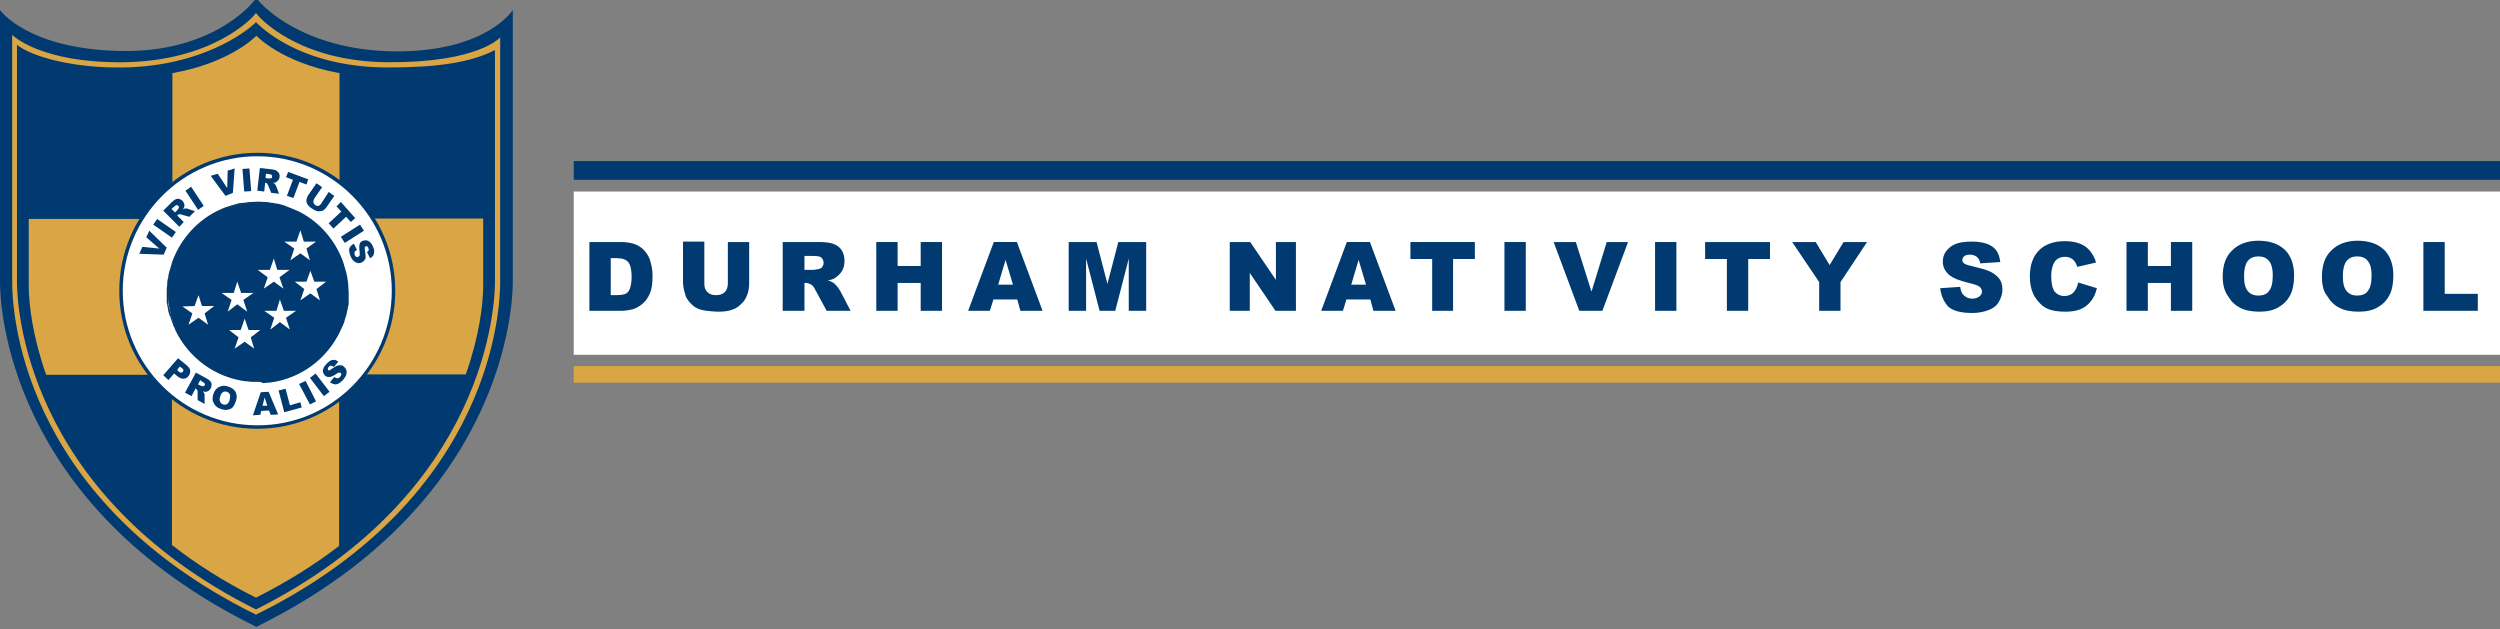 <?xml version="1.0" encoding="utf-8"?>
<!-- Generator: Adobe Illustrator 27.2.0, SVG Export Plug-In . SVG Version: 6.00 Build 0)  -->
<svg version="1.1" id="Layer_1" xmlns="http://www.w3.org/2000/svg" xmlns:xlink="http://www.w3.org/1999/xlink" x="0px" y="0px"
	 width="574.3px" height="144.5px" viewBox="0 0 574.3 144.5" style="enable-background:new 0 0 574.3 144.5;" xml:space="preserve"
	>
<rect x="0" y="0" width="574.3" height="144.5" fill="#808080" stroke="none"/>
<style type="text/css">
	.st0{fill:#FFFFFF;}
	.st1{fill:#D9A545;}
	.st2{fill:#003A70;}
</style>
<g>
	<rect x="131.8" y="44" class="st0" width="442.5" height="37.5"/>
	<rect x="131.8" y="84.1" class="st1" width="442.5" height="3.8"/>
	<rect x="131.8" y="37" class="st2" width="442.5" height="4.3"/>
	<g>
		<path class="st2" d="M135.4,55.6h7.2c1.4,0,2.6,0.2,3.5,0.6c0.9,0.4,1.6,0.9,2.2,1.7c0.6,0.7,1,1.6,1.2,2.5c0.3,1,0.4,2,0.4,3.1
			c0,1.7-0.2,3-0.6,3.9s-0.9,1.7-1.6,2.3c-0.7,0.6-1.4,1-2.2,1.3c-1.1,0.3-2,0.4-2.9,0.4h-7.2V55.6z M140.3,59.2v8.6h1.2
			c1,0,1.7-0.1,2.2-0.3c0.4-0.2,0.8-0.6,1-1.2c0.2-0.6,0.4-1.5,0.4-2.7c0-1.7-0.3-2.8-0.8-3.4c-0.5-0.6-1.4-0.9-2.7-0.9H140.3z"/>
		<path class="st2" d="M167.2,55.6h4.9V65c0,0.9-0.1,1.8-0.4,2.6c-0.3,0.8-0.7,1.6-1.4,2.2c-0.6,0.6-1.3,1.1-2,1.3
			c-0.9,0.4-2.1,0.5-3.4,0.5c-0.8,0-1.6-0.1-2.5-0.2c-0.9-0.1-1.7-0.3-2.3-0.6c-0.6-0.3-1.2-0.8-1.7-1.4c-0.5-0.6-0.9-1.2-1-1.8
			c-0.3-1-0.5-1.9-0.5-2.7v-9.4h4.9v9.6c0,0.9,0.2,1.5,0.7,2s1.1,0.7,2,0.7c0.8,0,1.5-0.2,2-0.7s0.7-1.2,0.7-2V55.6z"/>
		<path class="st2" d="M179.8,71.4V55.6h8.1c1.5,0,2.7,0.1,3.5,0.4c0.8,0.3,1.4,0.7,1.9,1.4c0.5,0.7,0.7,1.6,0.7,2.6
			c0,0.9-0.2,1.6-0.6,2.3c-0.4,0.6-0.9,1.1-1.5,1.5c-0.4,0.3-1,0.5-1.7,0.6c0.6,0.2,1,0.4,1.3,0.6c0.2,0.1,0.4,0.4,0.8,0.8
			c0.3,0.4,0.6,0.8,0.7,1l2.4,4.6h-5.5l-2.6-4.8c-0.3-0.6-0.6-1-0.9-1.2c-0.4-0.2-0.8-0.4-1.2-0.4h-0.4v6.4H179.8z M184.7,62h2.1
			c0.2,0,0.7-0.1,1.3-0.2c0.3-0.1,0.6-0.2,0.8-0.5c0.2-0.3,0.3-0.6,0.3-0.9c0-0.5-0.2-0.9-0.5-1.2c-0.3-0.3-0.9-0.4-1.8-0.4h-2.1V62
			z"/>
		<path class="st2" d="M201.3,55.6h4.9v5.5h5.3v-5.5h4.9v15.8h-4.9V65h-5.3v6.4h-4.9V55.6z"/>
		<path class="st2" d="M233.7,68.8h-5.5l-0.8,2.6h-5l5.9-15.8h5.3l5.9,15.8h-5.1L233.7,68.8z M232.7,65.4l-1.7-5.7l-1.7,5.7H232.7z"
			/>
		<path class="st2" d="M245.5,55.6h6.4l2.5,9.6l2.5-9.6h6.4v15.8h-4v-12l-3.1,12h-3.6l-3.1-12v12h-4V55.6z"/>
		<path class="st2" d="M282.6,55.6h4.6l5.9,8.7v-8.7h4.6v15.8H293l-5.9-8.7v8.7h-4.6V55.6z"/>
		<path class="st2" d="M314.8,68.8h-5.5l-0.8,2.6h-5l5.9-15.8h5.3l5.9,15.8h-5.1L314.8,68.8z M313.8,65.4l-1.7-5.7l-1.7,5.7H313.8z"
			/>
		<path class="st2" d="M324,55.6h14.8v3.9h-5v11.9H329V59.5h-5V55.6z"/>
		<path class="st2" d="M345.6,55.6h4.9v15.8h-4.9V55.6z"/>
		<path class="st2" d="M356.9,55.6h5.1l3.6,11.4l3.5-11.4h4.9l-5.9,15.8h-5.3L356.9,55.6z"/>
		<path class="st2" d="M380.2,55.6h4.9v15.8h-4.9V55.6z"/>
		<path class="st2" d="M391.8,55.6h14.8v3.9h-5v11.9h-4.9V59.5h-5V55.6z"/>
		<path class="st2" d="M411.7,55.6h5.4l3.2,5.3l3.2-5.3h5.4l-6.1,9.2v6.6h-4.9v-6.6L411.7,55.6z"/>
		<path class="st2" d="M445.7,66.2l4.6-0.3c0.1,0.8,0.3,1.3,0.6,1.7c0.5,0.6,1.2,1,2.2,1c0.7,0,1.2-0.2,1.6-0.5
			c0.4-0.3,0.6-0.7,0.6-1.1c0-0.4-0.2-0.8-0.5-1.1c-0.4-0.3-1.2-0.6-2.5-0.9c-2.1-0.5-3.7-1.1-4.6-1.9c-0.9-0.8-1.4-1.8-1.4-3
			c0-0.8,0.2-1.6,0.7-2.3c0.5-0.7,1.2-1.3,2.1-1.7s2.2-0.6,3.9-0.6c2,0,3.6,0.4,4.6,1.1c1.1,0.7,1.7,1.9,1.9,3.6l-4.6,0.3
			c-0.1-0.7-0.4-1.2-0.8-1.5c-0.4-0.3-0.9-0.5-1.6-0.5c-0.6,0-1,0.1-1.3,0.4c-0.3,0.2-0.4,0.5-0.4,0.9c0,0.3,0.1,0.5,0.4,0.7
			c0.2,0.2,0.8,0.4,1.6,0.6c2.1,0.5,3.7,0.9,4.6,1.4s1.6,1.1,2,1.7s0.6,1.5,0.6,2.3c0,1-0.3,1.9-0.8,2.8s-1.3,1.5-2.3,1.9
			c-1,0.4-2.3,0.7-3.8,0.7c-2.7,0-4.5-0.5-5.6-1.5C446.4,69.1,445.9,67.8,445.7,66.2z"/>
		<path class="st2" d="M477.4,64.9l4.3,1.3c-0.3,1.2-0.7,2.2-1.4,3c-0.6,0.8-1.4,1.4-2.3,1.8c-0.9,0.4-2.1,0.6-3.5,0.6
			c-1.7,0-3.1-0.2-4.2-0.7c-1.1-0.5-2-1.4-2.8-2.6c-0.8-1.3-1.2-2.9-1.2-4.8c0-2.6,0.7-4.6,2.1-6c1.4-1.4,3.4-2.1,5.9-2.1
			c2,0,3.5,0.4,4.7,1.2c1.1,0.8,2,2,2.5,3.7l-4.3,1c-0.2-0.5-0.3-0.8-0.5-1.1c-0.3-0.4-0.6-0.7-1-0.9c-0.4-0.2-0.8-0.3-1.3-0.3
			c-1.1,0-2,0.4-2.5,1.3c-0.4,0.7-0.7,1.7-0.7,3.1c0,1.7,0.3,2.9,0.8,3.6c0.5,0.6,1.3,1,2.2,1c0.9,0,1.6-0.3,2.1-0.8
			C476.8,66.7,477.2,65.9,477.4,64.9z"/>
		<path class="st2" d="M488.5,55.6h4.9v5.5h5.3v-5.5h4.9v15.8h-4.9V65h-5.3v6.4h-4.9V55.6z"/>
		<path class="st2" d="M510.6,63.5c0-2.6,0.7-4.6,2.2-6c1.4-1.4,3.4-2.2,6-2.2c2.6,0,4.6,0.7,6.1,2.1c1.4,1.4,2.1,3.4,2.1,5.9
			c0,1.8-0.3,3.4-0.9,4.5c-0.6,1.2-1.5,2.1-2.7,2.8c-1.2,0.7-2.6,1-4.4,1c-1.8,0-3.3-0.3-4.4-0.9c-1.2-0.6-2.1-1.5-2.8-2.7
			C511,66.9,510.6,65.4,510.6,63.5z M515.5,63.5c0,1.6,0.3,2.7,0.9,3.4c0.6,0.7,1.4,1,2.4,1c1,0,1.9-0.3,2.4-1
			c0.6-0.7,0.9-1.9,0.9-3.7c0-1.5-0.3-2.6-0.9-3.3c-0.6-0.7-1.4-1-2.4-1c-1,0-1.8,0.3-2.4,1S515.5,61.9,515.5,63.5z"/>
		<path class="st2" d="M533.4,63.5c0-2.6,0.7-4.6,2.2-6c1.4-1.4,3.4-2.2,6-2.2c2.6,0,4.6,0.7,6.1,2.1c1.4,1.4,2.1,3.4,2.1,5.9
			c0,1.8-0.3,3.4-0.9,4.5c-0.6,1.2-1.5,2.1-2.7,2.8c-1.2,0.7-2.6,1-4.4,1c-1.8,0-3.3-0.3-4.4-0.9c-1.2-0.6-2.1-1.5-2.8-2.7
			C533.7,66.9,533.4,65.4,533.4,63.5z M538.2,63.5c0,1.6,0.3,2.7,0.9,3.4c0.6,0.7,1.4,1,2.4,1c1,0,1.9-0.3,2.4-1
			c0.6-0.7,0.9-1.9,0.9-3.7c0-1.5-0.3-2.6-0.9-3.3c-0.6-0.7-1.4-1-2.4-1c-1,0-1.8,0.3-2.4,1S538.2,61.9,538.2,63.5z"/>
		<path class="st2" d="M556.7,55.6h4.9v11.9h7.6v3.9h-12.5V55.6z"/>
	</g>
	<g>
		<path class="st2" d="M90.5,11.8C68.9,11.5,59.7,0.5,59.6,0.4l-0.7-0.9l-0.7,0.9c-0.1,0.1-9.3,11.9-30.9,11.3C6.2,11.2,0,2.3,0,2.3
			v62.5c0,5.2,1.6,50.9,58.5,79l0.4,0.2l0.4-0.2c56.8-28.2,58.5-73.8,58.5-79V2.3C117.8,2.3,111.8,12,90.5,11.8z"/>
		<g>
			<path class="st2" d="M58.8,141c48.5-24,55.8-63.2,55.8-76.2s0-56.5,0-56.5s-11.8,6.3-25.4,6.3c-21.5,0-30.4-10.8-30.4-10.8
				s-9,10.8-30.4,10.8C14.8,14.6,3,8.3,3,8.3s0,43.5,0,56.5S10.4,116.9,58.8,141z"/>
			<path class="st1" d="M58.8,141.2l-0.4-0.2C3.7,113.8,2.8,69.8,2.8,64.8V8c0,0,6.3,6.5,25.6,6.3C49.1,14,58,3.9,58.1,3.8l0.7-0.8
				l0.7,0.8c0.1,0.1,9,10.4,29.7,10.5c20.7,0.1,25.7-5.7,25.7-5.7v56.2c0,5-1,49-55.7,76.2L58.8,141.2z M3.9,10.3v54.5
				c0,4.9,1.5,48.5,54.9,75.2c53.3-26.7,54.9-70.3,54.9-75.2V11.5c-5.6,2.9-13.4,4-24.5,4c-18.6,0-27.9-7.9-30.4-10.4
				C56.3,7.6,46,15.2,28.4,15.5C17.3,15.7,7.6,13.2,3.9,10.3z"/>
		</g>
		<path class="st1" d="M78,50.3V16.8c-13.4-2.4-19.1-8.6-19.1-8.6s-5.8,6.2-19.3,8.6v33.5H6.6c0,6.4,0,12,0,15.3
			c0,4.3,0.9,11.7,4,20.5h28.9v39.1c5.5,4.3,11.9,8.4,19.3,12.1c7.3-3.7,13.7-7.7,19.1-11.9V86h29.1c3.1-8.7,4-16.1,4-20.5
			c0-3.2,0-8.8,0-15.3H78z"/>
		<g>
			<path class="st0" d="M59.1,35.5c-17.3,0-31.3,14-31.3,31.3c0,17.3,14,31.3,31.3,31.3c17.3,0,31.3-14,31.3-31.3
				C90.4,49.6,76.3,35.5,59.1,35.5z M79.6,66.8C79.6,66.8,79.6,66.8,79.6,66.8c0,0.3,0,0.7,0,1c0,0.1,0,0.3,0,0.4c0,0.2,0,0.4,0,0.6
				c0,0.2,0,0.3-0.1,0.5c0,0.2,0,0.3-0.1,0.5c0,0.2-0.1,0.4-0.1,0.5c0,0.1,0,0.3-0.1,0.4c0,0.2-0.1,0.4-0.1,0.6
				c0,0.1-0.1,0.3-0.1,0.4c-0.1,0.2-0.1,0.4-0.2,0.6c0,0.1-0.1,0.2-0.1,0.3c-0.1,0.2-0.1,0.4-0.2,0.7c0,0.1-0.1,0.2-0.1,0.3
				c-0.1,0.2-0.2,0.5-0.3,0.7c0,0.1,0,0.1-0.1,0.2c-0.1,0.3-0.2,0.5-0.3,0.8c0,0,0,0.1,0,0.1c-2.9,6.2-8.9,10.8-16,11.7
				c-0.1,0-0.1,0-0.2,0c-0.3,0-0.7,0.1-1,0.1c-0.1,0-0.1,0-0.2,0c-0.4,0-0.8,0-1.2,0c-0.4,0-0.8,0-1.2,0c-0.1,0-0.1,0-0.2,0
				c-0.3,0-0.7-0.1-1-0.1c-0.1,0-0.1,0-0.2,0c-7.1-0.9-13.1-5.4-16-11.7c0,0,0,0,0-0.1c-0.1-0.3-0.2-0.5-0.4-0.8
				c0-0.1,0-0.1-0.1-0.2c-0.1-0.2-0.2-0.5-0.3-0.7c0-0.1-0.1-0.2-0.1-0.3c-0.1-0.2-0.2-0.4-0.2-0.7c0-0.1-0.1-0.2-0.1-0.3
				c-0.1-0.2-0.1-0.4-0.2-0.6c0-0.1-0.1-0.3-0.1-0.4c0-0.2-0.1-0.4-0.1-0.6c0-0.1-0.1-0.3-0.1-0.4c0-0.2-0.1-0.4-0.1-0.6
				c0-0.2,0-0.3-0.1-0.5c0-0.2,0-0.3-0.1-0.5c0-0.2,0-0.4,0-0.6c0-0.1,0-0.3,0-0.4c0-0.3,0-0.7,0-1c0,0,0,0,0,0c0,0,0,0,0,0s0,0,0,0
				c0,0,0,0,0,0c0-0.5,0-1,0.1-1.4c0-0.1,0-0.2,0-0.3c0-0.5,0.1-0.9,0.2-1.4c0,0,0-0.1,0-0.1c0.1-0.5,0.2-0.9,0.3-1.3
				c0-0.1,0-0.2,0.1-0.2c0.1-0.5,0.2-1,0.4-1.4c0,0,0-0.1,0-0.1c1.7-5.1,5.3-9.4,10-11.8c0,0,0,0,0,0c0.9-0.5,1.8-0.9,2.8-1.2
				c0.1,0,0.2-0.1,0.3-0.1c0.4-0.1,0.9-0.3,1.3-0.4c0.1,0,0.2,0,0.3-0.1c0.4-0.1,0.8-0.2,1.2-0.2c0.1,0,0.2,0,0.3,0
				c0.5-0.1,0.9-0.1,1.4-0.2c0.1,0,0.2,0,0.3,0c0.5,0,1-0.1,1.5-0.1c0,0,0,0,0,0h0h0c0.5,0,1,0,1.5,0.1c0.1,0,0.2,0,0.3,0
				c0.5,0,0.9,0.1,1.4,0.2c0.1,0,0.2,0,0.3,0c0.4,0.1,0.8,0.2,1.2,0.2c0.1,0,0.2,0,0.3,0.1c0.5,0.1,0.9,0.2,1.3,0.4
				c0.1,0,0.2,0.1,0.3,0.1c1,0.3,1.9,0.7,2.8,1.2c0,0,0,0,0.1,0c4.7,2.5,8.3,6.7,10,11.8c0,0,0,0.1,0,0.1c0.1,0.5,0.3,0.9,0.4,1.4
				c0,0.1,0,0.2,0.1,0.2c0.1,0.4,0.2,0.9,0.3,1.3c0,0,0,0.1,0,0.1c0.1,0.5,0.1,0.9,0.2,1.4c0,0.1,0,0.2,0,0.3
				C79.6,65.9,79.6,66.4,79.6,66.8C79.6,66.8,79.6,66.8,79.6,66.8C79.6,66.8,79.6,66.8,79.6,66.8C79.6,66.8,79.6,66.8,79.6,66.8z"/>
			<path class="st2" d="M59.1,98.5c-17.5,0-31.7-14.2-31.7-31.7c0-17.5,14.2-31.7,31.7-31.7s31.7,14.2,31.7,31.7
				C90.8,84.3,76.5,98.5,59.1,98.5z M59.1,35.9c-17,0-30.9,13.9-30.9,30.9c0,17.1,13.9,30.9,30.9,30.9C76.1,97.8,90,83.9,90,66.8
				C90,49.8,76.1,35.9,59.1,35.9z M59.1,87.7c-0.4,0-0.8,0-1.2,0l-0.2,0c-0.4,0-0.7-0.1-1-0.1l-0.2,0c-7.1-0.9-13.2-5.4-16.3-11.9
				l0-0.1c-0.1-0.3-0.2-0.5-0.4-0.8l0-0.1c-0.1-0.3-0.2-0.6-0.3-0.8l-0.1-0.3c-0.1-0.2-0.2-0.5-0.2-0.7L39,72.6
				c-0.1-0.2-0.1-0.4-0.2-0.6l-0.1-0.4c-0.1-0.2-0.1-0.4-0.1-0.6c0-0.1,0-0.2-0.1-0.3l0-0.2c0-0.2-0.1-0.3-0.1-0.5
				c0-0.1,0-0.3-0.1-0.4l0-0.3c0-0.1,0-0.2,0-0.3c0-0.2,0-0.3,0-0.5l0-0.5c0-0.3,0-0.7,0-1c0-0.5,0-0.9,0.1-1.5l0-0.3
				c0-0.5,0.1-1,0.2-1.4l0-0.1c0.1-0.5,0.2-1,0.3-1.4l0.1-0.2c0.1-0.5,0.3-1,0.4-1.4l0-0.1c1.7-5.1,5.4-9.5,10.2-12
				c1-0.5,1.9-0.9,2.9-1.2l0.3-0.1c0.4-0.1,0.9-0.3,1.4-0.4l0.3-0.1c0.4-0.1,0.8-0.2,1.2-0.2l0.3,0c0.5-0.1,0.9-0.1,1.4-0.2l0.3,0
				c1.2-0.1,1.9-0.1,3,0l0.3,0c0.5,0,1,0.1,1.4,0.2l0.3,0c0.4,0.1,0.8,0.2,1.2,0.2l0.3,0.1c0.5,0.1,0.9,0.2,1.4,0.4l0.2,0.1
				c1,0.4,2,0.8,2.9,1.2c4.9,2.5,8.6,6.9,10.3,12.1l0,0.1c0.2,0.5,0.3,1,0.4,1.4l0.1,0.2c0.1,0.4,0.2,0.9,0.3,1.4l0,0.1
				c0.1,0.4,0.1,0.9,0.2,1.4l0,0.3c0,0.6,0.1,1,0.1,1.5v0c0,0.3,0,0.7,0,1c0,0.1,0,0.2,0,0.3l0,0.2c0,0.2,0,0.4,0,0.5
				c0,0.1,0,0.2,0,0.4l0,0.3c0,0.1,0,0.3-0.1,0.4c0,0.1,0,0.3-0.1,0.4l0,0.3c0,0.1,0,0.2-0.1,0.3c0,0.2-0.1,0.4-0.1,0.5l-0.1,0.5
				c0,0.2-0.1,0.4-0.2,0.6l-0.1,0.4c-0.1,0.2-0.1,0.4-0.2,0.7l-0.1,0.3c-0.1,0.2-0.2,0.5-0.3,0.7l-0.1,0.2c-0.1,0.3-0.2,0.5-0.4,0.8
				v0l0,0.1c-3.1,6.5-9.1,11-16.3,11.9l-0.2,0c-0.4,0-0.7,0.1-1.1,0.1l-0.2,0C59.9,87.7,59.5,87.7,59.1,87.7z M40.8,75.3
				c2.9,6.3,8.8,10.6,15.7,11.5l0.2,0c0.3,0,0.7,0.1,1,0.1l0.2,0c0.8,0,1.6,0,2.4,0l0.2,0c0.3,0,0.7-0.1,1-0.1l0.2,0
				c6.9-0.9,12.8-5.2,15.7-11.5l0.4,0.1l-0.3-0.2c0.1-0.3,0.2-0.5,0.3-0.8l0.1-0.2c0.1-0.2,0.2-0.5,0.3-0.7l0.1-0.3
				c0.1-0.2,0.1-0.4,0.2-0.6l0.1-0.3c0.1-0.2,0.1-0.4,0.2-0.6l0.1-0.4c0.1-0.2,0.1-0.4,0.1-0.6c0-0.1,0-0.2,0.1-0.3l0-0.3
				c0-0.1,0-0.3,0.1-0.4c0-0.1,0-0.2,0-0.4l0-0.3c0-0.1,0-0.2,0-0.3c0-0.2,0-0.3,0-0.5l0-0.2c0-0.1,0-0.2,0-0.2c0-0.3,0-0.7,0-1v0
				c0-0.4,0-0.9-0.1-1.4l0-0.3c0-0.5-0.1-0.9-0.2-1.4l0.3-0.2L79,63.6c-0.1-0.4-0.2-0.9-0.3-1.3l-0.1-0.2c-0.1-0.5-0.2-0.9-0.4-1.4
				l0.3-0.2l-0.4,0.1c-1.6-5-5.2-9.2-9.8-11.6c-0.9-0.5-1.9-0.9-2.8-1.2l-0.3-0.1c-0.4-0.1-0.9-0.3-1.3-0.4l-0.3-0.1
				c-0.4-0.1-0.8-0.2-1.2-0.2l-0.3,0c-0.5-0.1-0.9-0.1-1.4-0.2l-0.3,0c-1.1-0.1-1.8-0.1-2.9,0l-0.3,0c-0.5,0-0.9,0.1-1.4,0.2l-0.3,0
				c-0.4,0.1-0.8,0.1-1.2,0.2l-0.3,0.1c-0.4,0.1-0.9,0.2-1.3,0.4l-0.2,0.1c-1,0.3-1.9,0.7-2.8,1.2c-4.7,2.4-8.3,6.7-9.9,11.6l-0.4,0
				l0.4,0.1c-0.1,0.4-0.3,0.9-0.4,1.4l-0.1,0.2c-0.1,0.4-0.2,0.9-0.3,1.3l-0.4,0.1l0.4,0.1c-0.1,0.5-0.1,0.9-0.2,1.4l0,0.3
				c0,0.5-0.1,1-0.1,1.4c0,0.3,0,0.7,0,1l0,0.5c0,0.2,0,0.3,0,0.5c0,0.1,0,0.2,0,0.3l0,0.3c0,0.1,0,0.2,0,0.4c0,0.1,0,0.3,0.1,0.4
				l0,0.2c0,0.1,0,0.2,0.1,0.3c0,0.2,0.1,0.3,0.1,0.5l0.1,0.4c0.1,0.2,0.1,0.4,0.2,0.6l0.1,0.3c0.1,0.2,0.1,0.4,0.2,0.7l0.1,0.3
				c0.1,0.2,0.2,0.5,0.3,0.7l0.1,0.2C40.6,74.7,40.7,75,40.8,75.3l-0.3,0.2L40.8,75.3z"/>
		</g>
		<circle class="st2" cx="59.1" cy="67.1" r="20.5"/>
		<g>
			<g>
				<polygon class="st0" points="68.1,55.5 69,52.9 69.8,55.5 72.6,55.5 70.4,57.1 71.2,59.8 69,58.2 66.7,59.8 67.6,57.1 
					65.3,55.5 				"/>
			</g>
			<g>
				<polygon class="st0" points="62,62 62.9,59.4 63.7,62 66.5,62 64.2,63.7 65.1,66.3 62.9,64.7 60.6,66.3 61.5,63.7 59.2,62 				
					"/>
			</g>
			<g>
				<polygon class="st0" points="53.7,67.3 54.5,64.7 55.4,67.3 58.2,67.3 55.9,68.9 56.8,71.6 54.5,69.9 52.3,71.6 53.2,68.9 
					50.9,67.3 				"/>
			</g>
			<g>
				<polygon class="st0" points="44.7,70.3 45.6,67.8 46.4,70.3 49.2,70.3 47,72 47.8,74.6 45.6,73 43.3,74.6 44.2,72 41.9,70.4 
									"/>
			</g>
			<g>
				<polygon class="st0" points="55.3,75.8 56.2,73.2 57.1,75.8 59.8,75.8 57.6,77.5 58.4,80.1 56.2,78.5 53.9,80.1 54.8,77.5 
					52.6,75.8 				"/>
			</g>
			<g>
				<polygon class="st0" points="63.5,71.4 64.3,68.8 65.2,71.4 68,71.4 65.7,73 66.6,75.7 64.3,74 62.1,75.7 63,73 60.7,71.4 				
					"/>
			</g>
			<g>
				<polygon class="st0" points="70.4,64.7 71.3,62.2 72.2,64.7 74.9,64.7 72.7,66.4 73.5,69 71.3,67.4 69,69 69.9,66.4 67.7,64.7 
									"/>
			</g>
		</g>
		<g>
			<path class="st2" d="M40.9,82.3L43,84c0.4,0.4,0.7,0.8,0.7,1.2c0,0.4-0.1,0.8-0.4,1.2C43,86.8,42.6,87,42.1,87
				c-0.4,0-0.9-0.2-1.4-0.6l-0.7-0.6l-1.3,1.5l-1.2-1.1L40.9,82.3z M40.7,85l0.3,0.3c0.2,0.2,0.4,0.3,0.6,0.3c0.2,0,0.3-0.1,0.4-0.2
				c0.1-0.1,0.2-0.3,0.1-0.4c0-0.2-0.1-0.3-0.4-0.5l-0.4-0.3L40.7,85z"/>
			<path class="st2" d="M42.5,90.2l2.5-4.6l2.4,1.3c0.4,0.2,0.8,0.5,0.9,0.7c0.2,0.2,0.3,0.4,0.3,0.7c0,0.3,0,0.6-0.2,0.9
				c-0.1,0.3-0.3,0.4-0.5,0.6c-0.2,0.1-0.4,0.2-0.7,0.2c-0.2,0-0.4,0-0.6-0.1c0.1,0.1,0.2,0.3,0.3,0.4c0,0.1,0.1,0.2,0.1,0.4
				c0,0.2,0,0.3,0,0.4l0,1.7l-1.6-0.9l0-1.8c0-0.2,0-0.4-0.1-0.5c-0.1-0.1-0.2-0.2-0.3-0.3L45,89.1L44,91L42.5,90.2z M45.5,88.3
				l0.6,0.3c0.1,0,0.2,0.1,0.4,0.1c0.1,0,0.2,0,0.3,0c0.1,0,0.2-0.1,0.2-0.2c0.1-0.1,0.1-0.3,0-0.4c-0.1-0.1-0.2-0.3-0.5-0.4
				L46,87.3L45.5,88.3z"/>
			<path class="st2" d="M49,90.6c0.2-0.8,0.7-1.4,1.3-1.7c0.6-0.3,1.3-0.4,2.1-0.1c0.8,0.2,1.4,0.7,1.7,1.2c0.3,0.6,0.4,1.3,0.1,2.1
				c-0.2,0.6-0.4,1-0.7,1.4s-0.7,0.5-1.1,0.6c-0.4,0.1-0.9,0.1-1.5-0.1c-0.6-0.2-1-0.4-1.3-0.7c-0.3-0.3-0.5-0.7-0.7-1.1
				C48.8,91.8,48.8,91.2,49,90.6z M50.6,91.1c-0.2,0.5-0.2,0.9,0,1.2c0.1,0.3,0.3,0.5,0.7,0.6c0.3,0.1,0.6,0.1,0.9-0.1
				c0.2-0.2,0.5-0.5,0.6-1.1c0.1-0.5,0.1-0.8,0-1.1c-0.1-0.3-0.4-0.5-0.7-0.6c-0.3-0.1-0.6-0.1-0.9,0.1
				C50.9,90.3,50.7,90.6,50.6,91.1z"/>
			<path class="st2" d="M61.8,94.3l-1.8,0.1l-0.2,0.9l-1.7,0.1l1.8-5.3l1.8-0.1l2.2,5.2l-1.7,0.1L61.8,94.3z M61.4,93.2l-0.6-1.9
				l-0.5,1.9L61.4,93.2z"/>
			<path class="st2" d="M64,89.7l1.6-0.4l1,3.8l2.4-0.7l0.3,1.2l-4,1.1L64,89.7z"/>
			<path class="st2" d="M68.7,88.2l1.5-0.7l2.4,4.7l-1.4,0.7L68.7,88.2z"/>
			<path class="st2" d="M71.2,86.8l1.3-1l3.2,4.2l-1.3,1L71.2,86.8z"/>
			<path class="st2" d="M75.8,87.8l1-1.2c0.2,0.2,0.4,0.2,0.6,0.3c0.3,0,0.5-0.1,0.7-0.3c0.2-0.2,0.2-0.3,0.3-0.5
				c0-0.2,0-0.3-0.1-0.4c-0.1-0.1-0.2-0.1-0.4-0.1c-0.2,0-0.4,0.1-0.8,0.4c-0.6,0.4-1.1,0.6-1.5,0.6c-0.4,0-0.8-0.1-1-0.4
				c-0.2-0.2-0.3-0.4-0.4-0.7c-0.1-0.3,0-0.6,0.1-0.9c0.1-0.3,0.4-0.7,0.8-1.1c0.5-0.5,0.9-0.8,1.3-0.8c0.4-0.1,0.9,0,1.3,0.4
				l-1,1.2C76.4,84.1,76.2,84,76,84c-0.2,0-0.3,0.1-0.5,0.3c-0.1,0.1-0.2,0.3-0.2,0.4c0,0.1,0,0.2,0.1,0.3c0.1,0.1,0.1,0.1,0.2,0.1
				c0.1,0,0.3-0.1,0.5-0.3c0.6-0.4,1.1-0.7,1.4-0.8c0.3-0.1,0.6-0.1,0.9-0.1c0.3,0.1,0.5,0.2,0.7,0.4c0.2,0.2,0.4,0.5,0.5,0.9
				c0.1,0.3,0,0.7-0.1,1c-0.1,0.3-0.4,0.7-0.7,1.1c-0.6,0.6-1.2,1-1.7,1C76.7,88.3,76.2,88.1,75.8,87.8z"/>
		</g>
		<g>
			<path class="st2" d="M32,58.3l0.7-1.6l3.9,0.4l-3-2.6l0.7-1.5l4,3.9l-0.7,1.6L32,58.3z"/>
			<path class="st2" d="M35.2,51.6l0.9-1.3l4.3,3l-0.9,1.3L35.2,51.6z"/>
			<path class="st2" d="M41.2,52.1l-3.7-3.7l1.9-1.9c0.4-0.4,0.7-0.6,0.9-0.7c0.2-0.1,0.5-0.2,0.8-0.1c0.3,0,0.5,0.2,0.8,0.4
				c0.2,0.2,0.3,0.4,0.4,0.7c0.1,0.2,0.1,0.5,0,0.7c0,0.2-0.1,0.3-0.3,0.6c0.2-0.1,0.3-0.1,0.4-0.2c0.1,0,0.2,0,0.4,0
				c0.2,0,0.3,0,0.4,0.1l1.6,0.5l-1.3,1.3l-1.8-0.5c-0.2-0.1-0.4-0.1-0.5-0.1c-0.1,0-0.3,0.1-0.4,0.2l-0.1,0.1l1.5,1.5L41.2,52.1z
				 M40.2,48.8l0.5-0.5c0.1-0.1,0.1-0.2,0.3-0.4c0.1-0.1,0.1-0.2,0.1-0.3c0-0.1-0.1-0.2-0.1-0.3c-0.1-0.1-0.3-0.2-0.4-0.2
				c-0.1,0-0.3,0.1-0.5,0.3L39.4,48L40.2,48.8z"/>
			<path class="st2" d="M42.6,43.8l1.3-0.9l2.9,4.4l-1.3,0.9L42.6,43.8z"/>
			<path class="st2" d="M48.4,40.4l1.6-0.5l2.2,3.3l0.1-4l1.6-0.5l-0.4,5.6L51.8,45L48.4,40.4z"/>
			<path class="st2" d="M55.7,38.8l1.6-0.1l0.4,5.2L56.1,44L55.7,38.8z"/>
			<path class="st2" d="M59.1,43.8l0.6-5.2l2.7,0.3c0.5,0.1,0.9,0.1,1.1,0.3s0.4,0.3,0.6,0.6c0.1,0.3,0.2,0.5,0.1,0.9
				c0,0.3-0.1,0.5-0.3,0.7c-0.1,0.2-0.3,0.3-0.6,0.5c-0.1,0.1-0.3,0.1-0.6,0.1c0.2,0.1,0.3,0.2,0.4,0.2c0.1,0.1,0.1,0.2,0.2,0.3
				c0.1,0.2,0.2,0.3,0.2,0.4l0.6,1.6l-1.8-0.2l-0.7-1.7c-0.1-0.2-0.2-0.4-0.2-0.4c-0.1-0.1-0.2-0.2-0.4-0.2l-0.1,0L60.7,44
				L59.1,43.8z M61,40.9l0.7,0.1c0.1,0,0.2,0,0.4,0c0.1,0,0.2-0.1,0.3-0.1c0.1-0.1,0.1-0.2,0.1-0.3c0-0.2,0-0.3-0.1-0.4
				c-0.1-0.1-0.3-0.2-0.6-0.2l-0.7-0.1L61,40.9z"/>
			<path class="st2" d="M66.2,39.5l4.6,1.7l-0.4,1.2l-1.6-0.6l-1.4,3.7L65.9,45l1.4-3.7l-1.6-0.6L66.2,39.5z"/>
			<path class="st2" d="M75.5,44.1l1.3,0.9l-1.8,2.6c-0.2,0.3-0.4,0.5-0.6,0.6c-0.2,0.2-0.5,0.3-0.8,0.3c-0.3,0.1-0.5,0-0.8,0
				c-0.3-0.1-0.7-0.3-1-0.5c-0.2-0.1-0.4-0.3-0.7-0.5c-0.2-0.2-0.4-0.4-0.5-0.6c-0.1-0.2-0.2-0.4-0.2-0.7c0-0.3,0-0.5,0.1-0.7
				c0.1-0.3,0.2-0.6,0.4-0.8l1.8-2.6l1.3,0.9l-1.8,2.6C72,46,72,46.2,72,46.5c0,0.2,0.2,0.4,0.4,0.6c0.2,0.2,0.5,0.2,0.7,0.2
				c0.2,0,0.4-0.2,0.6-0.4L75.5,44.1z"/>
			<path class="st2" d="M78.3,46.4l3.3,3.7l-1,0.9l-1.1-1.2l-2.9,2.7l-1.1-1.2l2.9-2.7l-1.1-1.2L78.3,46.4z"/>
			<path class="st2" d="M82.7,51.6l0.9,1.4l-4.4,2.8l-0.9-1.4L82.7,51.6z"/>
			<path class="st2" d="M81.3,56l0.7,1.4c-0.2,0.1-0.4,0.3-0.5,0.4c-0.1,0.2-0.1,0.5,0,0.8c0.1,0.2,0.2,0.4,0.4,0.4
				c0.1,0.1,0.3,0.1,0.4,0c0.1-0.1,0.2-0.2,0.3-0.3c0.1-0.2,0-0.4,0-0.9c-0.1-0.7-0.1-1.3,0-1.7c0.1-0.4,0.4-0.7,0.8-0.8
				c0.3-0.1,0.5-0.1,0.8-0.1c0.3,0.1,0.5,0.2,0.8,0.4c0.2,0.2,0.5,0.6,0.7,1.1c0.3,0.6,0.3,1.1,0.2,1.6c-0.1,0.4-0.4,0.8-0.9,1
				l-0.7-1.4c0.2-0.1,0.3-0.3,0.4-0.4c0-0.2,0-0.3-0.1-0.6c-0.1-0.2-0.2-0.3-0.3-0.3c-0.1-0.1-0.2-0.1-0.3,0c-0.1,0-0.1,0.1-0.2,0.2
				c0,0.1,0,0.3,0,0.6c0.1,0.7,0.2,1.2,0.2,1.6c0,0.3-0.1,0.6-0.3,0.8c-0.2,0.2-0.4,0.4-0.6,0.5c-0.3,0.1-0.6,0.2-1,0.1
				c-0.3-0.1-0.6-0.2-0.9-0.5c-0.3-0.3-0.5-0.6-0.7-1.1c-0.3-0.8-0.4-1.5-0.2-1.9C80.5,56.6,80.8,56.2,81.3,56z"/>
		</g>
	</g>
</g>
</svg>
